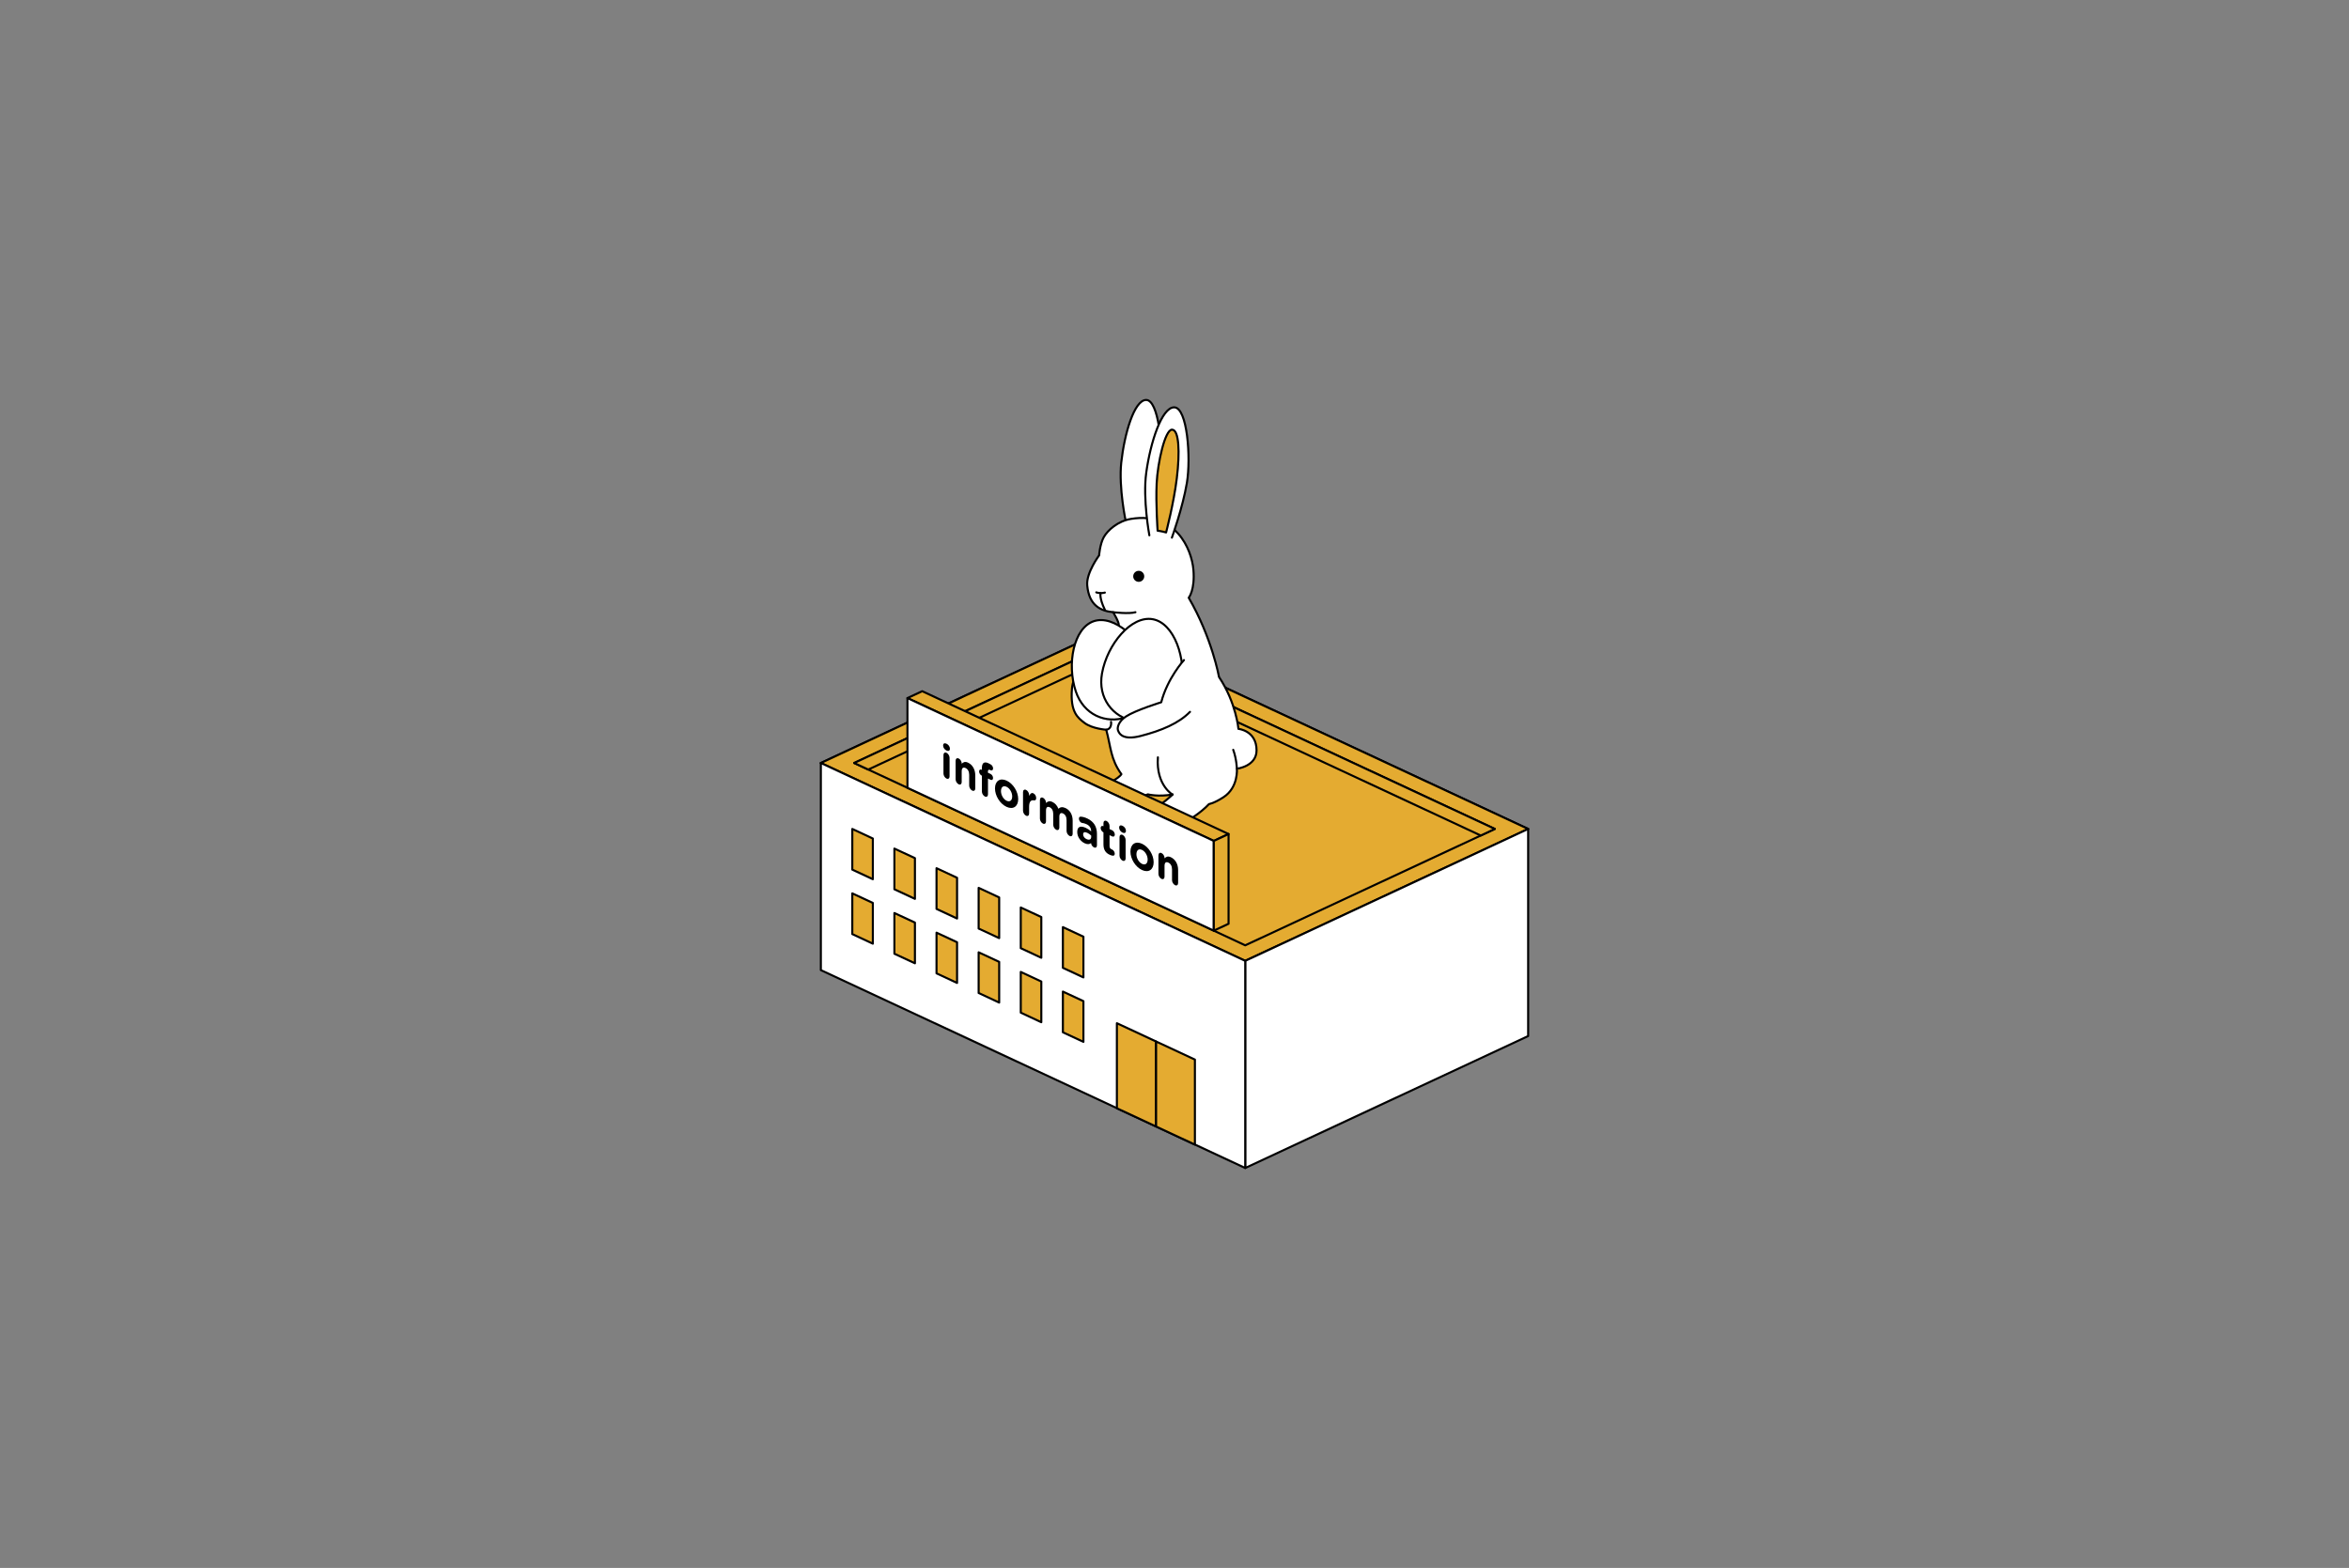 <?xml version="1.0" encoding="UTF-8"?> <!-- Generator: Adobe Illustrator 24.3.0, SVG Export Plug-In . SVG Version: 6.00 Build 0) --> <svg xmlns="http://www.w3.org/2000/svg" xmlns:xlink="http://www.w3.org/1999/xlink" version="1.1" id="レイヤー_1" x="0px" y="0px" viewBox="0 0 740 494" style="enable-background:new 0 0 740 494;" xml:space="preserve"><rect x="0" y="0" width="740" height="494" fill="#808080" stroke="none"/> <style type="text/css"> .st0{fill:#FFFFFF;stroke:#000000;stroke-width:0.65;stroke-linecap:round;stroke-linejoin:round;stroke-miterlimit:10;} .st1{fill:#E4AB31;stroke:#000000;stroke-width:0.65;stroke-linecap:round;stroke-linejoin:round;stroke-miterlimit:10;} </style> <g> <g> <g> <polygon class="st0" points="436.85,240.39 392.28,219.61 347.72,198.83 303.15,219.61 258.59,240.39 303.15,261.17 347.72,281.95 392.28,302.73 436.85,281.95 481.41,261.17 "></polygon> <polygon class="st1" points="436.85,240.39 392.28,219.61 347.72,198.83 303.15,219.61 258.59,240.39 303.15,261.17 347.72,281.95 392.28,302.73 436.85,281.95 481.41,261.17 "></polygon> <polygon class="st1" points="269.09,240.39 347.72,203.72 470.91,261.17 392.28,297.84 "></polygon> <polygon class="st1" points="466.47,263.24 347.72,207.87 273.53,242.46 269.09,240.39 347.72,203.72 470.91,261.17 "></polygon> <polygon class="st0" points="392.28,302.73 392.28,368 481.41,326.43 481.41,319.22 481.41,261.17 "></polygon> <polygon class="st0" points="392.28,302.73 258.59,240.39 258.59,305.65 392.28,368 "></polygon> <g> <polygon class="st1" points="268.5,281.47 268.5,294.3 274.97,297.32 274.97,284.49 "></polygon> <polygon class="st1" points="281.76,287.66 281.76,300.49 288.23,303.5 288.23,290.68 "></polygon> <polygon class="st1" points="295.03,293.85 295.03,306.67 301.5,309.69 301.5,296.87 "></polygon> <polygon class="st1" points="308.3,300.04 308.3,312.86 314.77,315.88 314.77,303.05 "></polygon> <polygon class="st1" points="321.57,306.22 321.57,319.05 328.04,322.07 328.04,309.24 "></polygon> <polygon class="st1" points="334.84,312.41 334.84,325.24 341.31,328.25 341.31,315.43 "></polygon> </g> <g> <polygon class="st1" points="268.5,261.17 268.5,273.99 274.97,277.01 274.97,264.19 "></polygon> <polygon class="st1" points="281.76,267.36 281.76,280.18 288.23,283.2 288.23,270.37 "></polygon> <polygon class="st1" points="295.03,273.54 295.03,286.37 301.5,289.39 301.5,276.56 "></polygon> <polygon class="st1" points="308.3,279.73 308.3,292.56 314.77,295.57 314.77,282.75 "></polygon> <polygon class="st1" points="321.57,285.92 321.57,298.74 328.04,301.76 328.04,288.93 "></polygon> <polygon class="st1" points="334.84,292.1 334.84,304.93 341.31,307.95 341.31,295.12 "></polygon> </g> <g> <polygon class="st1" points="364.14,354.9 364.14,328.11 376.43,333.84 376.43,360.63 "></polygon> <polygon class="st1" points="351.85,349.18 351.85,322.38 364.14,328.11 364.14,354.9 "></polygon> </g> </g> </g> <g> <path class="st0" d="M353.8,166.42c0.77-0.18,0.87-2.03,0.87-2.03s-2.3-10.76-1.44-18.67c0.99-9.07,4.07-19.6,7.79-19.71 c3.96-0.12,5.45,14.94,4.42,22.39c-1.03,7.45-4.03,16.5-4.03,16.5"></path> <path class="st0" d="M395.85,236.41c0-6.24-5.71-6.77-5.71-6.77s-0.73-8.28-6.12-16.35c0,0-2.2-12.32-9.54-24.96 c0,0,2.04-2.45,1.47-8.89c-0.57-6.44-5.55-18.27-19.66-15.95c-4.12,0.68-7.34,3.55-8.57,5.75c-1.22,2.2-1.47,5.75-1.47,5.75 s-4.1,5.51-3.75,9.42c0.57,6.44,4.32,8.08,8.16,8.48c0,0,1.88,3.02,1.79,4.08c-0.05,0.7-1.39,2.09-2.25,3.5c-0.85,1.41,0,0,0,0 s-11.82,8.49-12.5,16.46c-0.65,7.56,2.01,9.32,3.86,10.77c2.45,1.92,6.93,2.21,6.93,2.21c1.49,5.5,1.35,9.27,4.78,14 c0,0-0.2,0.59-2.45,2.04c-2.43,1.56-7.42,0.86-8.24,6.48c-1.02,7,19.01-2.16,19.01-2.16s3.26,0.86,7.83,0.04c0,0-0.19,0.31-3,2.57 c-2.77,2.22-6.58,2.81-7.21,5.52c-1.2,5.13,0.39,5.33,3.24,5.25c2.29-0.07,13.2-4.7,18.42-10.32c0,0,1.58-0.22,4.56-2.16 c4.75-3.09,4.22-8.97,4.22-8.97S395.85,241.47,395.85,236.41z"></path> <path class="st0" d="M345.36,186.63c0,0,1.11,0.48,2.7,0.07"></path> <path class="st0" d="M346.71,186.9c0,0-0.44,1.53,1.35,5.21"></path> <circle cx="358.73" cy="181.58" r="1.74"></circle> <path class="st0" d="M362.08,168.66c0,0-2.12-11.42-0.98-19.74c1.31-9.54,4.87-20.57,8.79-20.58c4.18-0.01,5.32,15.93,4.02,23.76 c-1.31,7.83-4.73,17.3-4.73,17.3"></path> <path class="st1" d="M364.68,167.21c0,0,1.21,0.13,2.67,0.55c0,0,2.41-9.11,3.38-17.08c1.01-8.24,0.7-15.3-1.51-15.31 c-2.22-0.01-4.54,10.51-4.84,16.91C364.08,158.68,364.68,167.21,364.68,167.21z"></path> <path class="st0" d="M389.65,242.2c0,0-0.08-3.04-1.15-5.96"></path> <path class="st0" d="M350.66,192.89c0,0,5.02,0.6,7.03,0"></path> <path class="st0" d="M344.58,195.72c-6.37,2.14-8.57,13.51-5.66,22.16c2.46,7.34,9.45,10.27,15.83,8.13s10.18-8.7,7.72-16.03 C359.56,201.33,350.95,193.58,344.58,195.72z"></path> <path class="st0" d="M363.13,195.09c-6.76-1.21-14.32,7.9-15.97,17.08c-1.4,7.78,3.43,13.85,10.19,15.07 c6.76,1.21,13.4-2.79,14.8-10.58C373.81,207.47,369.9,196.3,363.13,195.09z"></path> <path class="st0" d="M372.98,207.97c0,0-5.19,5.67-7.16,13.29c0,0-8.02,2.46-11.11,4.48c-2.38,1.55-2.75,3.5-2.55,4.22 c0.36,1.26,1.62,3.35,7.18,1.92c6.65-1.71,12.03-4.01,15.54-7.6"></path> <path class="st0" d="M364.77,238.61c-0.67,8.9,4.89,11.98,4.65,11.71"></path> <path class="st0" d="M348.49,229.91c0,0,1.82-0.1,1.52-2.48"></path> </g> <g> <g> <polygon class="st1" points="285.87,219.94 290.52,217.77 387.03,262.77 382.38,264.95 "></polygon> <polygon class="st0" points="285.87,219.94 285.87,248.21 382.38,293.22 382.38,264.95 "></polygon> <polygon class="st1" points="387.03,262.77 387.03,291.05 382.38,293.22 382.38,264.95 "></polygon> </g> <g> <path d="M297.11,234.87c0-0.65,0.47-0.84,1.07-0.55c0.6,0.28,1.07,0.9,1.07,1.55v0.03c0,0.65-0.47,0.85-1.07,0.57 c-0.6-0.28-1.07-0.91-1.07-1.57V234.87z M297.22,237.86c0-0.62,0.43-0.93,0.96-0.68c0.53,0.25,0.96,0.95,0.96,1.57v5.87 c0,0.62-0.43,0.93-0.96,0.68c-0.53-0.25-0.96-0.95-0.96-1.57V237.86z"></path> <path d="M301.05,239.65c0-0.62,0.43-0.93,0.96-0.68s0.96,0.95,0.96,1.57v0.09c0.44-0.46,1.01-0.81,1.98-0.35 c1.45,0.68,2.29,2.2,2.29,4.02v4.11c0,0.62-0.43,0.93-0.96,0.68c-0.53-0.25-0.96-0.95-0.96-1.57v-3.39 c0-1.07-0.43-1.82-1.16-2.16c-0.73-0.34-1.2-0.01-1.2,1.06v3.39c0,0.62-0.43,0.93-0.96,0.68c-0.53-0.25-0.96-0.95-0.96-1.57 V239.65z"></path> <path d="M309.32,244.4l-0.08-0.04c-0.44-0.21-0.79-0.77-0.79-1.29c0-0.52,0.35-0.77,0.79-0.56l0.08,0.04v-0.5 c0-0.88,0.19-1.42,0.54-1.67c0.35-0.25,0.87-0.22,1.55,0.1c0.3,0.14,0.57,0.28,0.78,0.42c0.33,0.21,0.66,0.71,0.66,1.21 s-0.35,0.77-0.78,0.57l-0.16-0.08c-0.44-0.21-0.69-0.06-0.69,0.54v0.31l0.83,0.39c0.44,0.21,0.79,0.77,0.79,1.29 c0,0.52-0.35,0.76-0.79,0.55l-0.81-0.38v4.98c0,0.62-0.43,0.93-0.96,0.68c-0.53-0.25-0.96-0.95-0.96-1.57V244.4z"></path> <path d="M313.45,248.41v-0.03c0-2.28,1.56-3.41,3.67-2.43c2.09,0.97,3.64,3.52,3.64,5.8v0.03c0,2.28-1.56,3.41-3.67,2.43 C315,253.24,313.45,250.7,313.45,248.41z M318.87,250.94v-0.03c0-1.17-0.72-2.53-1.78-3.02c-1.1-0.51-1.75,0.18-1.75,1.35v0.03 c0,1.17,0.72,2.53,1.78,3.02C318.22,252.8,318.87,252.11,318.87,250.94z"></path> <path d="M322.28,249.55c0-0.62,0.43-0.93,0.96-0.68c0.53,0.25,0.96,0.95,0.96,1.57v0.36c0.28-0.64,0.73-1.14,1.3-0.88 c0.59,0.28,0.93,0.89,0.93,1.53c0,0.59-0.33,0.8-0.72,0.72c-0.97-0.19-1.51,0.44-1.51,2.04v2.11c0,0.62-0.43,0.93-0.96,0.68 c-0.53-0.25-0.96-0.95-0.96-1.57V249.55z"></path> <path d="M327.61,252.03c0-0.62,0.43-0.93,0.96-0.68c0.53,0.25,0.96,0.95,0.96,1.57v0.09c0.44-0.46,1.02-0.8,1.99-0.35 c0.88,0.41,1.55,1.18,1.9,2.15c0.59-0.54,1.3-0.65,2.22-0.23c1.42,0.66,2.28,2.07,2.28,3.99v4.14c0,0.62-0.43,0.93-0.96,0.68 c-0.53-0.25-0.96-0.95-0.96-1.57v-3.39c0-1.07-0.4-1.8-1.12-2.14c-0.72-0.33-1.16,0.01-1.16,1.08v3.39 c0,0.62-0.43,0.93-0.96,0.68c-0.53-0.25-0.96-0.95-0.96-1.57v-3.39c0-1.07-0.4-1.8-1.12-2.14c-0.72-0.33-1.16,0.01-1.16,1.08 v3.39c0,0.62-0.43,0.93-0.96,0.68c-0.53-0.25-0.96-0.95-0.96-1.57V252.03z"></path> <path d="M339.36,262.14v-0.03c0-1.73,1.12-2.01,2.72-1.27c0.68,0.32,1.17,0.68,1.65,1.1v-0.13c0-0.93-0.49-1.68-1.45-2.13 c-0.53-0.25-0.96-0.36-1.32-0.39c-0.11-0.01-0.19-0.03-0.28-0.07c-0.44-0.21-0.79-0.77-0.79-1.29c0-0.4,0.21-0.64,0.52-0.63 c0.6,0.02,1.26,0.17,2.15,0.59c1.05,0.49,1.8,1.17,2.28,1.95c0.5,0.83,0.73,1.81,0.73,2.88v3.62c0,0.61-0.42,0.89-0.93,0.65 c-0.55-0.26-0.92-0.89-0.92-1.36v-0.01c-0.47,0.39-1.11,0.49-2.04,0.06C340.41,265.06,339.36,263.71,339.36,262.14z M343.76,263.67v-0.4c-0.33-0.33-0.76-0.65-1.22-0.87c-0.82-0.38-1.32-0.23-1.32,0.48v0.03c0,0.61,0.43,1.16,1.05,1.45 C343.15,264.78,343.76,264.49,343.76,263.67z"></path> <path d="M347.62,266.02v-3.77l-0.06-0.03c-0.45-0.21-0.82-0.81-0.82-1.35c0-0.53,0.37-0.79,0.82-0.58l0.06,0.03v-0.99 c0-0.62,0.43-0.93,0.96-0.68c0.53,0.25,0.96,0.95,0.96,1.57v0.99l0.84,0.39c0.45,0.21,0.82,0.81,0.82,1.35 c0,0.53-0.37,0.79-0.82,0.58l-0.84-0.39v3.39c0,0.52,0.19,0.86,0.62,1.06c0.06,0.03,0.19,0.07,0.23,0.09 c0.43,0.2,0.79,0.78,0.79,1.3c0,0.4-0.23,0.62-0.49,0.62c-0.35,0-0.68-0.09-1.1-0.29C348.41,268.78,347.62,267.86,347.62,266.02z "></path> <path d="M352.56,260.73c0-0.65,0.47-0.84,1.07-0.55c0.6,0.28,1.07,0.9,1.07,1.55v0.03c0,0.65-0.47,0.85-1.07,0.57 c-0.6-0.28-1.07-0.91-1.07-1.57V260.73z M352.68,263.72c0-0.62,0.43-0.93,0.96-0.68c0.53,0.25,0.96,0.95,0.96,1.57v5.87 c0,0.62-0.43,0.93-0.96,0.68c-0.53-0.25-0.96-0.95-0.96-1.57V263.72z"></path> <path d="M356.12,268.31v-0.03c0-2.28,1.56-3.41,3.67-2.43c2.09,0.98,3.64,3.52,3.64,5.8v0.03c0,2.28-1.56,3.41-3.67,2.43 C357.67,273.14,356.12,270.59,356.12,268.31z M361.54,270.83v-0.03c0-1.17-0.72-2.53-1.78-3.02c-1.1-0.51-1.75,0.18-1.75,1.35 v0.03c0,1.17,0.72,2.53,1.78,3.02C360.88,272.69,361.54,272.01,361.54,270.83z"></path> <path d="M364.95,269.45c0-0.62,0.43-0.93,0.96-0.68c0.53,0.25,0.96,0.95,0.96,1.57v0.09c0.44-0.46,1.01-0.81,1.98-0.35 c1.45,0.68,2.29,2.2,2.29,4.02v4.11c0,0.62-0.43,0.93-0.96,0.68c-0.53-0.25-0.96-0.95-0.96-1.57v-3.39 c0-1.07-0.43-1.82-1.16-2.16c-0.73-0.34-1.2-0.01-1.2,1.06v3.39c0,0.62-0.43,0.93-0.96,0.68c-0.53-0.25-0.96-0.95-0.96-1.57 V269.45z"></path> </g> </g> </g> </svg> 
